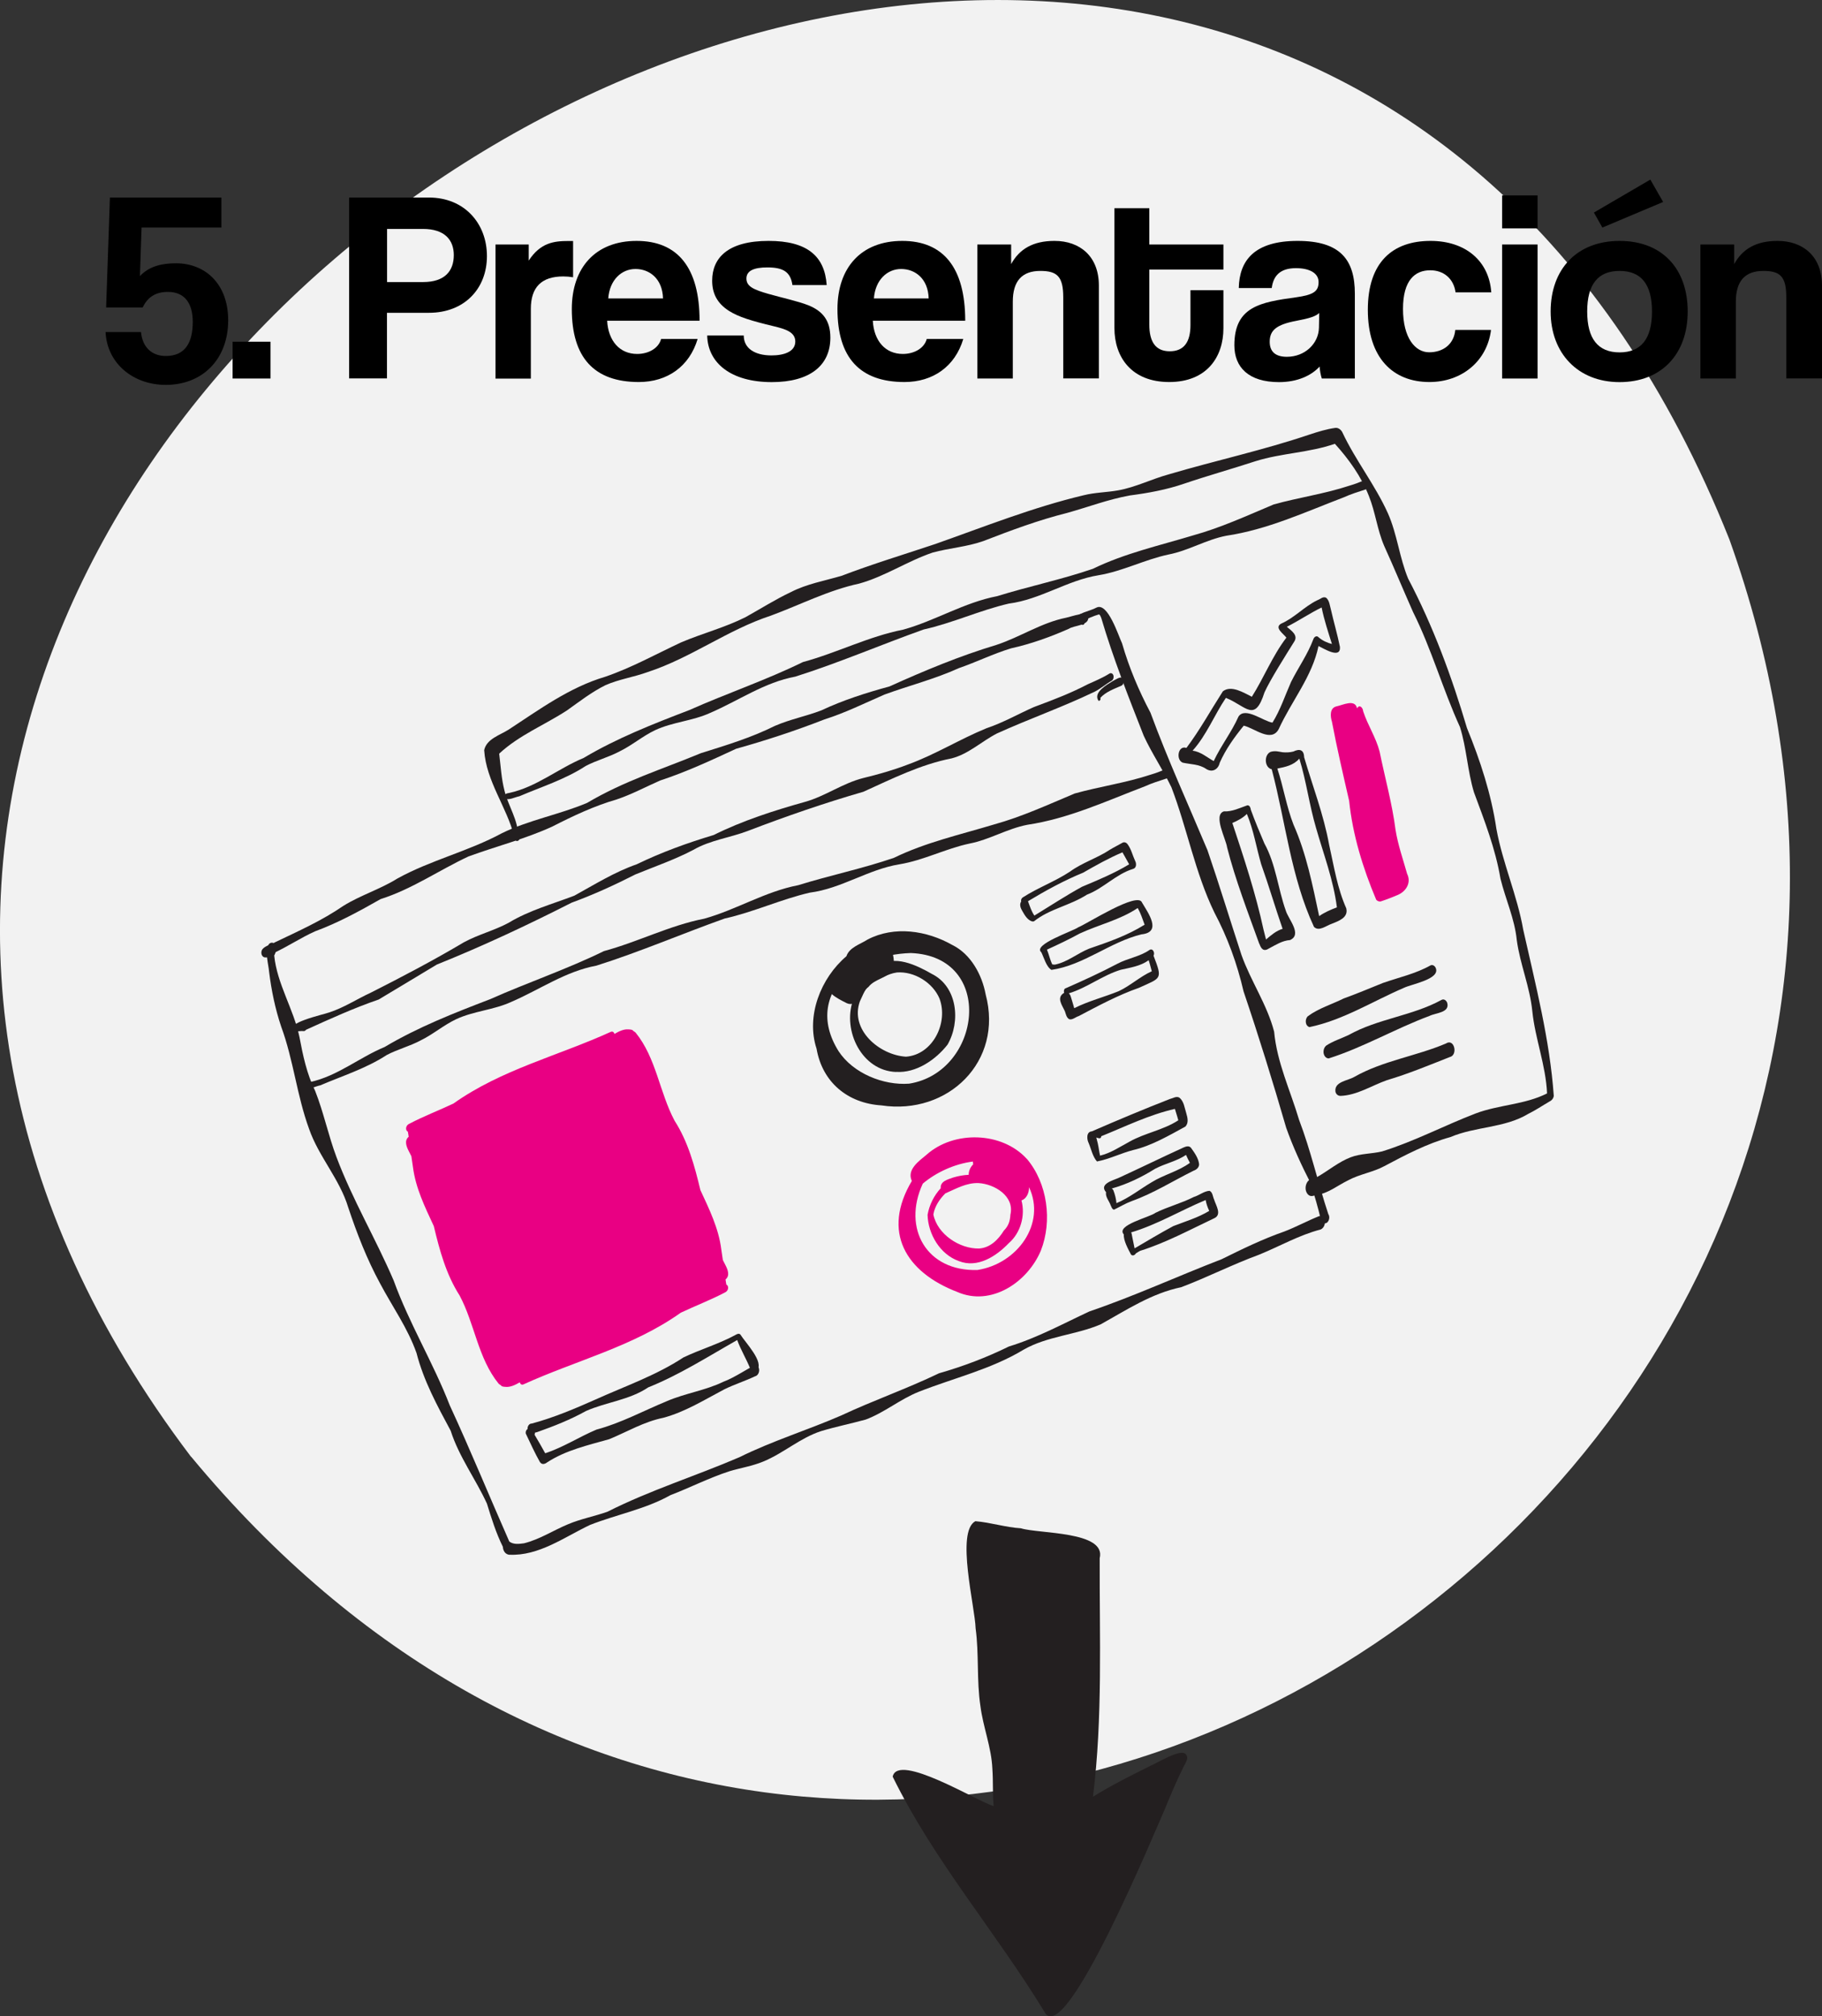 <svg xmlns="http://www.w3.org/2000/svg" id="Capa_2" viewBox="0 0 197.94 219.03"><rect x="0" y="0" width="197.94" height="219.03" fill="#333333" stroke="none"/><defs><style>      .cls-1 {        fill: #e90083;      }      .cls-2 {        fill: #231f20;      }      .cls-3 {        fill: #f2f2f2;      }    </style></defs><g id="Capa_1-2" data-name="Capa_1"><path class="cls-3" d="M20.76,158.26C-63.98,46.42,134.59-74.97,187.88,58.6c37.41,104.59-93.81,188.1-167.11,99.65Z"></path><g><path d="M11.53,33.39l.41-11.93h12.11v3.26h-8.67l-.18,5.27c1.04-1.1,2.46-1.39,3.91-1.39,3.2,0,5.68,2.25,5.68,6.19,0,4.23-2.78,7.02-6.78,7.02-3.58,0-6.39-2.37-6.54-5.74h3.85c.15,1.63,1.15,2.6,2.69,2.6,2.13,0,2.93-1.48,2.93-3.7,0-2.04-.89-3.26-2.69-3.26-1.39,0-2.22.59-2.75,1.69h-3.97Z"></path><path d="M25.27,41.12v-4h4.12v4h-4.12Z"></path><path d="M37.93,41.12v-19.66h8.67c3.85,0,6.3,2.81,6.3,6.36s-2.46,6.16-6.3,6.16h-4.56v7.13h-4.12ZM45.96,30.64c2.37,0,3.34-1.21,3.34-2.93,0-1.63-.98-2.84-3.34-2.84h-3.91v5.77h3.91Z"></path><path d="M53.83,41.12v-14.56h3.61v1.75c1.27-1.95,2.75-2.13,4.32-2.13h.5v3.94c-.36-.06-.71-.09-1.07-.09-2.37,0-3.52,1.18-3.52,3.52v7.58h-3.85Z"></path><path d="M65.96,34.84c.12,2.19,1.36,3.61,3.26,3.61,1.24,0,2.34-.62,2.6-1.63h3.97c-.89,2.99-3.29,4.68-6.39,4.68-4.86,0-7.28-2.66-7.28-7.93,0-4.5,2.58-7.4,7.04-7.4s6.84,2.9,6.84,8.67h-10.04ZM72.03,32.42c-.06-2.16-1.48-3.2-2.99-3.2s-2.81,1.18-2.96,3.2h5.95Z"></path><path d="M86.09,30.97c-.21-1.42-.98-1.92-2.72-1.92-1.45,0-2.28.35-2.28,1.21s.8,1.21,2.37,1.66c1.66.47,3.23.8,4.35,1.24,1.54.62,2.4,1.63,2.4,3.52,0,3.02-2.22,4.83-6.36,4.83-4.47,0-6.96-2.1-7.02-5.06h3.97c0,1.36,1.15,2.16,3.02,2.16,1.36,0,2.58-.41,2.58-1.51,0-1.04-1.1-1.36-2.34-1.66-2.46-.59-3.82-1.01-4.85-1.66-1.36-.86-1.84-1.98-1.84-3.29,0-2.46,1.69-4.32,6.13-4.32,4.2,0,6.1,1.66,6.31,4.8h-3.7Z"></path><path d="M94.82,34.84c.12,2.19,1.36,3.61,3.26,3.61,1.24,0,2.34-.62,2.6-1.63h3.97c-.89,2.99-3.29,4.68-6.39,4.68-4.86,0-7.28-2.66-7.28-7.93,0-4.5,2.58-7.4,7.04-7.4s6.84,2.9,6.84,8.67h-10.04ZM100.89,32.42c-.06-2.16-1.48-3.2-2.99-3.2s-2.81,1.18-2.96,3.2h5.95Z"></path><path d="M115.51,41.12v-8.82c0-2.25-.65-2.87-2.49-2.87-2.01,0-2.99,1.12-2.99,3.34v8.35h-3.85v-14.56h3.67v2.13c.89-1.63,2.37-2.52,4.71-2.52,2.78,0,4.82,1.69,4.82,4.85v10.09h-3.88Z"></path><path d="M129.33,31.53h3.58v4.14c0,3.08-1.78,5.83-5.89,5.83s-5.95-2.72-5.95-5.86v-13.02h3.79v3.94h8.05v2.72h-8.05v5.98c0,1.83.65,2.9,2.22,2.9s2.25-1.04,2.25-2.84v-3.79Z"></path><path d="M143.6,41.12c-.12-.36-.21-.86-.24-1.3-.92,1.01-2.46,1.69-4.41,1.69-3.32,0-4.85-1.63-4.85-4,0-4.2,2.81-4.68,6.69-5.21,1.92-.27,2.46-.65,2.46-1.66,0-.95-.95-1.51-2.46-1.51-1.75,0-2.46.86-2.63,2.16h-3.58c.06-3.02,1.72-5.12,6.39-5.12s6.22,2.07,6.22,5.74v9.21h-3.58ZM143.33,33.99c-.39.38-1.07.59-2.49.86-2.19.41-2.9,1.04-2.9,2.28,0,1.09.65,1.63,1.86,1.63,1.98,0,3.46-1.45,3.49-3.17l.03-1.6Z"></path><path d="M161.98,35.85c-.42,3.38-3.17,5.65-6.69,5.65-3.97,0-6.69-2.63-6.69-7.84s2.72-7.49,6.81-7.49c3.79,0,6.36,2.16,6.6,5.59h-3.88c-.21-1.51-1.3-2.4-2.75-2.4-1.63,0-2.96,1.04-2.96,4.2s1.33,4.71,2.84,4.71,2.69-.86,2.84-2.43h3.88Z"></path><path d="M163.19,24.81v-3.58h3.85v3.58h-3.85ZM163.19,41.12v-14.56h3.85v14.56h-3.85Z"></path><path d="M168.46,33.84c0-4.62,2.87-7.67,7.49-7.67s7.4,3.02,7.4,7.67-2.87,7.67-7.4,7.67-7.49-3.14-7.49-7.67ZM179.47,33.84c0-2.96-1.18-4.41-3.52-4.41s-3.52,1.45-3.52,4.41,1.18,4.44,3.52,4.44,3.52-1.48,3.52-4.44ZM174.08,24.72l-.92-1.63,6.13-3.58,1.39,2.43-6.6,2.78Z"></path><path d="M194.06,41.12v-8.82c0-2.25-.65-2.87-2.49-2.87-2.01,0-2.99,1.12-2.99,3.34v8.35h-3.85v-14.56h3.67v2.13c.89-1.63,2.37-2.52,4.71-2.52,2.78,0,4.83,1.69,4.83,4.85v10.09h-3.88Z"></path></g><path class="cls-2" d="M126.61,196.37c.61-1.5,1.25-2.99,1.97-4.44.19-.42.65-.97.22-1.39-.56-.59-3.07.97-3.77,1.26-2.13,1.06-4.26,2.12-6.29,3.38,1.07-8.6.7-17.28.73-25.91.74-2.95-6.61-2.64-8.56-3.25-1.67-.1-3.3-.64-4.95-.77-2.14,1.16-.03,9.31.03,11.64.38,2.8.1,5.64.52,8.43.29,2.3,1.2,4.49,1.3,6.82.1,1.4.01,2.69.14,4.06-1.76-.5-10.4-5.85-10.97-3.2,4.47,9.11,11.19,16.87,16.46,25.5,2.16,4.44,12.22-20.02,13.17-22.12Z"></path><g><path class="cls-2" d="M29.3,104.01c-.21-.04-.43.04-.63-.03-.32-.15-.35-.62-.15-.88.33-.38.99-.52,1.38-.75,2.53-1.21,5.09-2.35,7.41-3.95,1.87-1.16,4-1.8,5.87-2.97,3.63-2,7.72-2.95,11.37-4.93,2.97-1.44,6.22-2.01,9.23-3.28,4.04-2.39,8.07-3.62,12.36-5.4,2.74-.86,5.47-1.68,8.05-2.97,1.67-.72,3.4-1.05,5.04-1.68,2.38-1.12,4.87-1.91,7.4-2.6,3.79-1.71,7.62-3.31,11.61-4.51,2.59-.85,4.89-2.42,7.6-2.96.66-.18,1.33-.38,2.01-.45.24-.03.37.25.38.44.04.88-1.52.83-2.1,1.21-2.04.9-4.12,1.65-6.29,2.13-1.94.59-3.76,1.49-5.67,2.15-2.62,1.19-5.4,1.89-8.08,2.87-2.16.94-4.27,1.99-6.52,2.7-3.15,1.23-6.35,2.28-9.6,3.19-2.72,1.26-5.42,2.52-8.26,3.45-1.57.69-3.07,1.5-4.7,2.05-2.46.71-4.76,1.8-7.03,2.96-2.93,1.34-6.07,2.13-9.09,3.24-3.21,1.5-6.13,3.55-9.54,4.63-2.31,1.31-4.62,2.58-7.12,3.5-1.54.69-2.94,1.64-4.48,2.35,0,.23-.17.5-.42.48Z"></path><path class="cls-2" d="M55.34,168.9c-.46-.05-.69-.45-.71-.87-.74-1.49-1.25-3.13-1.73-4.69-1.23-2.69-3.03-5.07-3.94-7.92-1.47-2.74-2.93-5.41-3.71-8.44-.96-2.72-2.62-5.03-3.96-7.56-1.43-2.63-2.52-5.44-3.46-8.26-.93-3.08-3.2-5.5-4.25-8.52-1.34-3.67-1.69-7.47-3.03-11.11-.65-1.93-1.06-3.92-1.31-5.93-.09-.98-.47-2.05-.06-2.99.19-.29.65-.29.69.11.3.21.09.69-.02.97-.01.03-.03.06-.06.09.3,3.1,2.11,5.83,2.74,8.86.38,2.02.8,4.02,1.71,5.87.93,2.35,1.43,4.84,2.32,7.2,1.74,4.62,4.27,8.87,6.21,13.4,1.7,4.69,4.29,8.91,6.09,13.55,2.26,4.89,4.3,9.88,6.47,14.8.47.35,1.06.26,1.6.19,1.7-.42,3.19-1.41,4.81-2.08,1.38-.58,2.85-.85,4.26-1.35,4.63-2.34,9.59-3.88,14.33-5.92,3.57-1.77,7.39-2.94,11.05-4.53,3.5-1.64,7.15-2.91,10.64-4.59,2.62-.75,5.15-1.71,7.59-2.91,3.06-.93,5.87-2.47,8.75-3.81,4.88-1.66,9.56-3.82,14.36-5.67,2.27-1.12,4.43-2.18,6.81-3.01,1.28-.49,2.5-1.16,3.78-1.67.33-.06.56.21.61.51.07.36-.09.78-.44.94-2.36.61-4.47,1.84-6.72,2.75-2.86,1.05-5.58,2.44-8.43,3.52-3.23.67-5.93,2.47-8.76,4.04-2.72,1.16-5.78,1.27-8.37,2.75-3.52,2.13-7.6,3.08-11.38,4.57-2.04.81-3.71,2.25-5.77,3.02-1.6.44-3.24.77-4.83,1.25-2.28.73-4.1,2.41-6.3,3.31-1.17.49-2.46.69-3.66,1.05-2.2.71-4.26,1.77-6.42,2.6-2.75,1.54-5.86,2.1-8.75,3.24-2.78,1.32-5.56,3.39-8.76,3.23Z"></path><path class="cls-2" d="M143.78,132.9c-.16-.06-.26-.23-.28-.39-.3-1.32-.7-2.63-1.09-3.93-1.01-1.97-1.94-3.98-2.68-6.07-1.44-4.97-2.97-9.91-4.63-14.81-.7-3.01-1.73-5.85-3.17-8.57-2.1-4.33-2.96-9.14-4.67-13.61-.92-1.91-2.12-3.67-3.01-5.6-1.65-4.21-3.33-8.44-4.61-12.79-.09-.19-.09-.28-.24-.39-.62.18-1.22.45-1.8.73.27-.03.28.42.03.41-.23-.03-.46-.1-.69-.1-.26.16-.46-.17-.37-.4.51-.85,1.75-.94,2.58-1.39,1.21-.55,2.34,3.03,2.75,3.9.76,2.63,1.81,5.12,3.09,7.54,1.87,5.08,4.1,9.95,6.19,14.93,1.29,3.77,2.45,7.58,3.69,11.37,1.01,2.85,2.79,5.4,3.55,8.34.31,3.36,1.76,6.38,2.71,9.58,1.28,3.35,2.06,6.88,3.18,10.25.26.37,0,1.12-.52.98Z"></path><path class="cls-2" d="M141.84,129.13c-.03-.44.2-.96.66-1.08.22-.05.42-.12.63-.21,1.21-.69,2.29-1.62,3.6-2.12,1.08-.42,2.31-.37,3.42-.64,3.51-1.09,6.76-2.82,10.18-4.13,2.52-.95,5.31-.94,7.74-2.17h0s0,0,0,0c0,0,0,0,0,0-.13-3.05-1.29-5.91-1.6-8.92-.27-2.69-1.33-5.09-1.69-7.74-.23-2.31-1.22-4.43-1.77-6.67-.55-3.26-1.74-6.3-2.88-9.38-.7-2.31-.8-4.8-1.52-7.09-1.87-4.1-3.08-8.46-5.1-12.5-1.06-2.39-2.06-4.81-3.14-7.19-.75-1.75-.95-3.66-1.66-5.42-.84-2.12-2.17-3.98-3.69-5.66-2.83.98-5.78,1-8.62,1.89-2.6.85-5.19,1.57-7.78,2.45-1.9.65-3.87,1.01-5.86,1.27-2.38.43-4.53,1.26-6.83,1.9-3.12.78-6.11,1.9-9.11,3.06-1.79.63-3.69.75-5.51,1.25-2.74.93-5.19,2.6-7.98,3.37-3.35.72-6.39,2.3-9.59,3.48-4.68,1.53-8.67,4.59-13.36,6.12-1.52.56-3.14.78-4.62,1.44-1.49.74-2.81,1.77-4.16,2.73-2.44,1.59-5.21,2.69-7.37,4.7.18,1.45.23,2.67.58,4.04.42,1.69,1.51,3.2,1.48,4.97.29,0,.15.41-.03.46-.28.14-.35-.32-.39-.46-.82-3.23-3.05-6-3.27-9.39.26-1.23,1.72-1.63,2.67-2.24,3.34-2.18,6.59-4.58,10.47-5.73,2.87-.98,5.52-2.46,8.26-3.74,2.31-.98,4.76-1.61,7-2.74,1.64-.91,3.22-1.92,4.92-2.72,1.72-.89,3.68-1.23,5.51-1.77,3.35-1.28,6.79-2.32,10.17-3.45,5.33-1.88,10.64-4,16.13-5.3,1.23-.31,2.51-.31,3.74-.53,1.9-.34,3.64-1.23,5.5-1.74,5.07-1.5,10.33-2.64,15.31-4.33.92-.3,1.84-.59,2.8-.72.32-.03.6.2.74.46,1.43,3.06,3.57,5.73,4.96,8.82,1.01,2.27,1.25,4.82,2.2,7.1,2.72,5.17,4.73,10.63,6.39,16.23,1.45,3.54,2.64,7.18,3.2,10.97.68,3.71,2.27,7.25,2.91,10.93,1.34,5.98,2.89,11.96,3.32,18.06-.04.29-.24.51-.5.63-.76.44-1.49.94-2.29,1.33-2.56,1.54-5.72,1.35-8.43,2.51-2.54.7-4.91,1.95-7.19,3.16-1.24.67-2.66.86-3.91,1.53-1.18.57-2.2,1.45-3.53,1.62-.16.03-.31.1-.47.1-.38,0-.62-.43-.64-.78Z"></path><path class="cls-2" d="M41.14,108.58c-2.71.93-5.3,2.11-7.9,3.29-.04.08-.12.12-.21.14-.35-.04-.73.05-1.09.05-1.3-.89,3.27-1.86,3.8-2.07,1.6-.51,3.03-1.46,4.55-2.16,3.42-1.73,6.81-3.51,10.11-5.47,1.56-.85,3.32-1.28,4.88-2.13,2.22-1.34,4.73-2.02,7.11-2.93,2.22-1.22,4.37-2.57,6.78-3.41,2.7-1.31,5.5-2.32,8.36-3.18,3.16-1.57,6.53-2.65,9.92-3.6,2.2-.61,4.1-2.03,6.33-2.59,1.65-.4,3.27-.86,4.83-1.46,2.96-1.07,5.65-2.76,8.56-3.95,1.8-.6,3.45-1.55,5.17-2.31,1.97-.73,3.95-1.48,5.82-2.46.8-.36,1.62-.7,2.37-1.17.19-.11.37.01.43.2.06.2,0,.46-.19.58-.64.36-1.19.86-1.85,1.19-3.47,1.67-7.11,2.95-10.62,4.54-1.65.85-3.06,2.22-4.9,2.7-3.41.67-6.46,2.21-9.6,3.63-4.22,1.22-8.39,2.66-12.49,4.23-1.99.77-4.14,1.01-6,2.09-2.02,1.06-4.18,1.8-6.28,2.66-2.28,1.16-4.53,2.19-6.93,3.07-4.78,2.43-9.66,4.72-14.64,6.72"></path><path class="cls-2" d="M54.81,86.77c-.26-.39.15-.59.51-.63,2.96-.64,5.33-2.66,8.08-3.8,3.63-2.16,7.54-3.69,11.48-5.2,4.09-1.82,8.33-3.25,12.35-5.22,3.7-1,7.12-2.78,10.89-3.52,3.49-.97,6.62-2.95,10.22-3.64,3.44-1.07,6.99-1.8,10.39-2.97,3.47-1.69,7.22-2.52,10.89-3.63,3.03-.84,5.87-2.15,8.75-3.36,2.72-.76,5.54-1.15,8.23-2.04.55-.16,1.06-.35,1.58-.57.24-.1.44.11.48.33.05.27-.08.58-.34.66-.78.25-1.57.5-2.32.84-4.2,1.6-8.29,3.51-12.78,4.18-2.18.42-4.1,1.62-6.28,2.04-2.59.55-4.98,1.82-7.6,2.25-3.4.55-6.31,2.64-9.75,3.08-3.12.72-6.12,2.12-9.24,2.81-4.66,1.66-9.22,3.63-13.94,5.12-3.36.62-6.16,2.61-9.25,3.94-1.91.88-4.09.99-5.99,1.88-1.37.65-2.51,1.65-3.87,2.31-1.18.63-2.5.96-3.67,1.58-2.24,1.46-4.78,2.25-7.21,3.29-.52.1-1.1.46-1.6.25Z"></path><path class="cls-2" d="M33.19,118.17c-.26-.39.15-.59.51-.63,2.96-.64,5.33-2.66,8.08-3.8,3.63-2.16,7.54-3.69,11.48-5.2,4.09-1.82,8.33-3.25,12.35-5.22,3.7-1,7.12-2.78,10.89-3.52,3.49-.97,6.62-2.95,10.22-3.64,3.44-1.07,6.99-1.8,10.39-2.97,3.47-1.69,7.22-2.52,10.89-3.63,3.03-.84,5.87-2.15,8.75-3.36,2.72-.76,5.54-1.15,8.23-2.04.55-.16,1.06-.35,1.58-.57.24-.1.44.11.48.33.05.27-.08.58-.34.66-.78.25-1.57.5-2.32.84-4.2,1.6-8.29,3.51-12.78,4.18-2.18.42-4.1,1.62-6.28,2.04-2.59.55-4.98,1.82-7.6,2.25-3.4.55-6.31,2.64-9.75,3.08-3.12.72-6.12,2.12-9.24,2.81-4.66,1.66-9.22,3.63-13.94,5.12-3.36.62-6.16,2.61-9.25,3.94-1.91.88-4.09.99-5.99,1.88-1.37.65-2.51,1.65-3.87,2.31-1.18.63-2.5.96-3.67,1.58-2.24,1.46-4.78,2.25-7.21,3.29-.52.1-1.1.46-1.6.25Z"></path><path class="cls-2" d="M119.32,76.1c-.56-.9.94-1.72,1.58-2.12.36-.16,1.03-.73,1.18-.07.04.22-.05.5-.28.59-.8.35-1.67.66-2.26,1.31.08.14-.06.41-.23.29Z"></path><path class="cls-2" d="M97.35,116.45c-3.72-.13-5.83-4.47-4.69-7.76.57-1.45,1.17-3.13,2.79-3.66,1.58-1.44,4.19-.15,5.77.76,2.8,1.38,3.17,5.18,1.72,7.69-1.29,1.65-3.42,3.11-5.59,2.96ZM98.42,114.79c2.93-.21,4.64-3.71,3.64-6.33-.74-1.73-2.74-2.96-4.62-2.82-.55.08-.93.25-1.41.45-.22.1-.41,0-.53-.16-1.09.53-1.6,1.8-2.08,2.84-1.12,3.09,2.12,5.85,5.01,6.02Z"></path><path class="cls-2" d="M95.76,120.08c-3.67-.23-6.42-2.51-7.05-6.16-1.17-3.56.46-7.68,3.24-10.04.33-.98,1.51-1.3,2.31-1.82,2.9-1.51,6.42-.98,9.19.59,2.04,1,3.24,3.27,3.63,5.37,1.95,7.29-4.09,13.15-11.32,12.06ZM98.77,117.72c7.88-1.26,9.4-13.83.18-14.19-1.58.05-3.17.35-4.61,1.02-.62.22-1.26,1.06-1.94.72-2.81,2.58-3.32,5.68-1.3,8.92,1.57,2.4,4.86,3.74,7.67,3.53Z"></path><path class="cls-2" d="M91.96,108.96c-.92-.46-2.57-1.24-2.09-2.5.26-.71,1.13-.6,1.71-.9.35-.37.79-1.04,1.36-.91.72-.45,1.46-1.47,2.25-1.65.13-.06.26-.1.41-.09,1.32-1.07,1.82,1.74,1.31,2.54-.63.83-1.88.9-2.55,1.75-.76.56-1.22,2.3-2.39,1.77Z"></path><path class="cls-2" d="M57.42,155.53c-.24-.31-.07-.89.36-.89,2.38-.64,4.67-1.61,6.92-2.61,3.23-1.46,6.59-2.62,9.55-4.57,1.87-.89,3.9-1.48,5.72-2.48.15-.09.35-.14.47,0,.49.81,2.7,3.08,1.75,3.89-.24.19-.57.11-.68-.18-.42-1.06-1.03-2.04-1.42-3.12-3.18,1.8-6.25,3.77-9.66,5.14-2.07,1.39-4.55,1.59-6.77,2.57-1.69.94-3.49,1.65-5.3,2.29-.27.07-.73.24-.95-.05Z"></path><path class="cls-2" d="M58.67,158.85c-.57-1-1.05-2.08-1.55-3.12-.07-.53.45-.72.72-.23.05,0,.1.02.15.02.14.02.15.22.08.33.4.67.79,1.34,1.16,2.02,1.96-.64,3.69-1.78,5.57-2.57,2.69-.72,5.12-2.05,7.67-3.1,1.98-.85,4.16-1.15,6.1-2.09,1.32-.49,2.77-1.54,3.52-1.83.57.15.47,1.1-.06,1.23-1.08.51-2.24.88-3.31,1.4-2.17,1.14-4.28,2.47-6.67,3.11-2.09.42-3.92,1.52-5.86,2.32-2.32.66-4.71,1.19-6.75,2.52-.23.18-.55.28-.75,0Z"></path><path class="cls-2" d="M112.05,100.07c-.45-.18-.73-.65-.96-1.06-.2-.32-.38-.73-.15-1.08-.05-.17.03-.34.17-.44,1.65-1.06,3.52-1.74,5.14-2.81,1.34-.98,2.96-1.46,4.32-2.37.46-.28.94-.51,1.39-.77.2-.1.42,0,.54.17.4.54.54,1.21.82,1.81.16.29.15.77-.22.87-1.85.56-3.21,2.11-5.02,2.8-1.83,1.18-4.07,1.55-5.73,2.88-.1.06-.21.03-.31,0ZM112.36,99.47c1.72-1.05,3.42-2.17,5.19-3.14,1.74-.73,3.51-1.46,5.12-2.44-.08-.14-.16-.28-.23-.41-.17-.29-.32-.6-.5-.89-1.49.63-2.87,1.41-4.27,2.21-2.1.86-4.06,1.94-5.99,3.1.21.57.36,1.07.69,1.56Z"></path><path class="cls-2" d="M114.23,105.36c-.56-.33-.81-1.32-1.1-1.91-.99-.84,3.43-2.29,4.02-2.72.99-.4,6.48-3.93,6.92-2.68.65,1.11,2.21,3.22-.06,3.45-3.42.83-6.27,3.35-9.78,3.86ZM114.6,104.79c1.38-.28,2.45-1.23,3.73-1.74,2.09-.72,4.14-1.42,6.02-2.6-.24-.65-.42-1.23-.75-1.81-1.94,1.3-4.21,1.8-6.3,2.77-1.15.63-2.37,1.21-3.56,1.75.22.53.33,1.1.58,1.61.11.01.16.02.26.02Z"></path><path class="cls-2" d="M116.12,110.69c-.27-.16-.34-.59-.43-.83-.29-.65-.97-1.49-.08-2.01-.06-.15-.03-.37.09-.46,1.92-.84,3.84-1.72,5.7-2.7,1.11-.59,2.43-.77,3.46-1.48.37-.26.64.29.46.61,1,2.6.85,2.38-1.59,3.49-2.28.8-4.41,1.95-6.54,3.07-.35.1-.72.48-1.08.32ZM116.32,108.24c.11.33.2.66.3.99.03.09.06.19.08.29,1.56-.78,3.24-1.2,4.84-1.85,1.26-.59,2.32-1.59,3.59-2.16-.07-.27-.15-.54-.22-.81-.04-.13-.08-.26-.12-.39-.9.65-2,.8-3.04,1.04-1.99.61-3.64,1.95-5.64,2.56.1.08.17.2.21.33Z"></path><path class="cls-2" d="M119.18,126.18c-.48-.54-.63-1.35-.91-2.01-.21-.41-.27-1.23.35-1.27,2.78-1.21,5.62-2.4,8.46-3.51.35-.08.71-.34,1.03-.16.52.39.58,1.14.77,1.72.14.47.27,1.04-.1,1.43-1.78.97-3.69,2.09-5.67,2.55-1.32.34-2.63,1-3.93,1.24ZM119.26,124.2c.1.44.15.9.25,1.34,1.16-.28,2.16-.96,3.2-1.52,1.69-.95,3.68-1.26,5.3-2.32-.04-.13-.07-.26-.11-.39-.08-.28-.17-.57-.26-.85-2.81.64-5.35,1.9-8,2.97-.03.35-.32.2-.54.14.06.21.11.42.16.63Z"></path><path class="cls-2" d="M120.92,131.37c-.14-.1-.18-.29-.26-.44-.16-.47-.59-.9-.5-1.42-.78-.89.72-1.27,1.34-1.54,2.36-1.08,4.68-2.22,7.02-3.29.3-.13.62-.26.86,0,.38.53.82,1.13.89,1.79,0,.36-.29.6-.61.71-2.26,1.12-4.34,2.45-6.72,3.3-.67.25-1.28.62-1.9.92-.04,0-.07,0-.11-.03ZM120.96,129.32c.17.44.29.91.33,1.38,1.4-.58,2.55-1.52,3.84-2.28,1.32-.82,2.88-1.17,4.14-2.1-.15-.28-.3-.57-.42-.86-1.02.69-2.27.93-3.35,1.5-1.48.92-3.04,1.68-4.72,2.15.08.05.15.12.18.21Z"></path><path class="cls-2" d="M122.88,136.3c-.31-.59-.84-1.54-.79-2.2-.91-1.01,2.81-1.86,3.44-2.35,1.35-.67,2.81-1.03,4.16-1.72.58-.17,1.12-.64,1.71-.67.35.15.35.64.5.95.19.64.89,1.65-.01,2.04-2.65,1.25-5.22,2.65-8.03,3.53-.15.09-.31.17-.45.27-.11.18-.34.32-.52.15ZM122.95,134.09c.11.51.2,1.02.31,1.52,1.4-.82,2.78-1.65,4.21-2.42,1.32-.51,2.7-.92,3.9-1.65-.18-.38-.32-.77-.39-1.18-2.73,1.14-5.26,2.67-8.1,3.52.04.06.06.13.08.2Z"></path><path class="cls-2" d="M136.81,102.54c-1.24-3.45-2.6-6.96-3.5-10.49-.12-.91-1.55-3.52-.35-3.91.91.05,1.73-.38,2.56-.66.27,0,.34.29.37.49.44,1.21.97,2.48,1.47,3.65,1.25,2.27,1.48,4.93,2.33,7.31.27.92,1.82,2.58.46,3.19-.85.06-1.54.52-2.27.9-.58.39-.86.09-1.06-.49ZM137.27,101c.09.35.18.71.27,1.06.55-.47,1.1-.95,1.8-1.16-.81-2.34-1.5-4.7-2.33-7.03-.54-1.87-.81-3.67-1.55-5.45-.44.44-1.01.74-1.58.98,1.27,3.83,2.54,7.66,3.39,11.6Z"></path><path class="cls-2" d="M143.31,99.52c.59-.41,1.25-.7,1.93-.95-.38-2.99-1.44-5.74-2.26-8.61-.74-2.51-1.06-5.09-1.82-7.55-.64.73-1.5.9-2.39,1.08.66,2,.99,4.12,1.75,6.08,1.41,3.18,2.07,6.57,2.79,9.94ZM146.26,98.69c.24,1.01-.86,1.37-1.6,1.67-.58.19-1.37.87-1.91.33-2.51-5.41-3.08-11.4-4.59-17.12-.81-.19-.86-1.59-.11-1.9.51-.14.84-.02,1.3.05.39.03.78.02,1.16-.08.67-.33,1.15-.2,1.17.62.93,3.16,2.12,6.24,2.71,9.48.53,2.36.89,4.75,1.88,6.96Z"></path><path class="cls-2" d="M142.28,111.58c-.51-.13-.54-.88-.19-1.19,1.16-.86,2.61-1.29,3.9-1.93,1.44-.52,2.84-1.11,4.25-1.68,1.75-.61,3.56-1,5.19-1.92.26-.09.48.1.56.33.45,1.19-2.66,1.72-3.47,2.12-3.38,1.45-6.62,3.51-10.24,4.26Z"></path><path class="cls-2" d="M144.34,114.98c-.39-.02-.59-.45-.55-.8.01-.21.11-.45.28-.59.75-.5,1.64-.77,2.45-1.16,3.17-1.77,6.9-2.07,10.07-3.8.27-.16.53.04.63.3.32,1.09-1.24,1.09-1.92,1.43-3.71,1.38-7.2,3.43-10.96,4.62Z"></path><path class="cls-2" d="M145.58,119.04c-.25,0-.46-.22-.5-.46-.14-1.09,1.36-1.18,2.06-1.6,3.08-1.75,6.75-2.26,9.94-3.62.92-.61,1.34,1.26.42,1.47-2.26.89-4.49,1.82-6.82,2.51-1.68.59-3.27,1.66-5.1,1.71Z"></path><path class="cls-2" d="M131.05,83.54c-.77-.54-1.7-.5-2.56-.69-.77-.31-.51-1.93.4-1.6,1.46-1.94,2.65-4.11,3.96-6.15.91-.71,2.26.15,3.15.59,1.33-2.11,2.23-4.43,3.75-6.42-.3-.42-1.35-1.08-.57-1.52,1.43-.62,2.53-1.87,3.92-2.54.33-.11.68-.5,1.01-.24.32.31.35.8.47,1.21.31,1.37.71,2.72.99,4.1.09,1.35-1.75.17-2.33-.1-.68,3.31-2.94,5.99-4.32,9.02-.81,1.52-2.65-.11-3.8-.37-1.02,1.25-1.96,2.56-2.61,4.03-.16.72-.8,1.09-1.46.68,0,0,0,0,0,0ZM131.86,82.67c.79-1.68,1.94-3.14,2.69-4.83.73-1.1,2.72.53,3.69.66.86-1.38,1.36-2.93,2.01-4.4.78-1.57,1.81-3,2.43-4.66.08-.25.36-.45.57-.21.41.36.94.6,1.45.73-.41-1.31-.85-2.62-1.12-3.97-1.29.63-2.49,1.45-3.78,2.1.48.41,1.28.92.79,1.63-.94,1.51-2.62,4.16-3.22,5.5-1.06,3.34-1.97,1.49-4.19.59-1.27,1.88-2.09,4.04-3.62,5.74.88.1,1.59.74,2.3,1.13Z"></path><path class="cls-1" d="M109.77,131.95c.47-2.01-1.73-3.33-3.46-3.43-1.32-.05-2.46.62-3.61,1.12-.63.63-1.15,1.4-1.3,2.29.43,2.15,2.85,3.74,4.96,3.7,1.22-.08,2.09-.97,2.7-1.95.52-.52.67-1.06.71-1.74ZM106.19,137.96c4.33-.67,7.48-5.04,5.6-9,.03.6-.28,1.28-.82,1.44.44,1.64-.09,3.54-1.38,4.65-1.37,1.43-3.4,2.75-5.43,1.94-2.04-.73-3.33-2.92-3.39-5.02.19-1.07.69-2.09,1.43-2.89-.07-.77.78-.95,1.34-1.16.55-.17,1.12-.27,1.7-.3-.02-.41.2-.86.49-1.14-.03-.09-.03-.19-.03-.3-2.01.25-4.02,1.19-5.45,2.4-2.26,4.89.45,9.56,5.94,9.38ZM111.55,125.88c2.25,2.66,2.79,6.75,1.53,9.97-1.44,3.44-5.41,6.12-9.1,4.49-5.61-2.16-8.2-6.54-4.92-12.05-.57-1.24.77-2.16,1.6-2.85,2.96-2.65,8.19-2.52,10.89.45Z"></path><path class="cls-1" d="M152.86,94.91c.49.96-.09,1.92-1.01,2.31-.59.25-1.2.49-1.81.69-.19.06-.41-.02-.53-.17-1.44-3.41-2.56-7.04-2.94-10.74-.66-2.88-1.33-5.75-1.87-8.6-.18-.57-.26-1.47.47-1.66.68-.13,2.05-.86,2.26.22.24-.49.64-.09.66.3.5,1.53,1.39,2.84,1.79,4.39.58,2.86,1.36,5.62,1.73,8.5.25,1.59.82,3.22,1.25,4.75Z"></path><path class="cls-1" d="M79.04,139.66c-.04-.06-.09-.1-.14-.12,0-.08-.01-.15-.03-.21-.02-.11-.04-.23-.05-.34.5-.41.25-1.05,0-1.54-.1-.19-.2-.38-.29-.57-.05-.39-.11-.78-.17-1.16-.29-2.3-1.31-4.37-2.27-6.44-.63-2.63-1.33-5.23-2.8-7.53-1.65-3.09-1.99-6.81-4.24-9.58-.09-.08-.18-.14-.27-.19-.02-.02-.03-.05-.04-.07-.16-.07-.33-.09-.5-.09-.49-.03-1,.21-1.49.5-.04-.17-.16-.3-.37-.24-5.72,2.61-11.93,4.11-17.12,7.8-1.59.75-3.24,1.38-4.8,2.2-.28.12-.44.47-.28.74.04.06.09.1.14.12,0,.08.01.15.03.21.02.11.04.23.05.34-.5.41-.25,1.05,0,1.54.1.19.2.38.29.57.05.39.11.78.17,1.16.29,2.3,1.31,4.37,2.27,6.44.63,2.63,1.33,5.23,2.8,7.53,1.65,3.09,1.99,6.81,4.24,9.58.09.08.18.14.27.19.02.02.03.05.04.07.16.07.33.09.5.09.49.03,1-.21,1.49-.5.04.17.16.3.37.24,5.72-2.61,11.93-4.11,17.12-7.8,1.59-.75,3.24-1.38,4.8-2.2.28-.12.44-.47.28-.74Z"></path></g></g></svg>